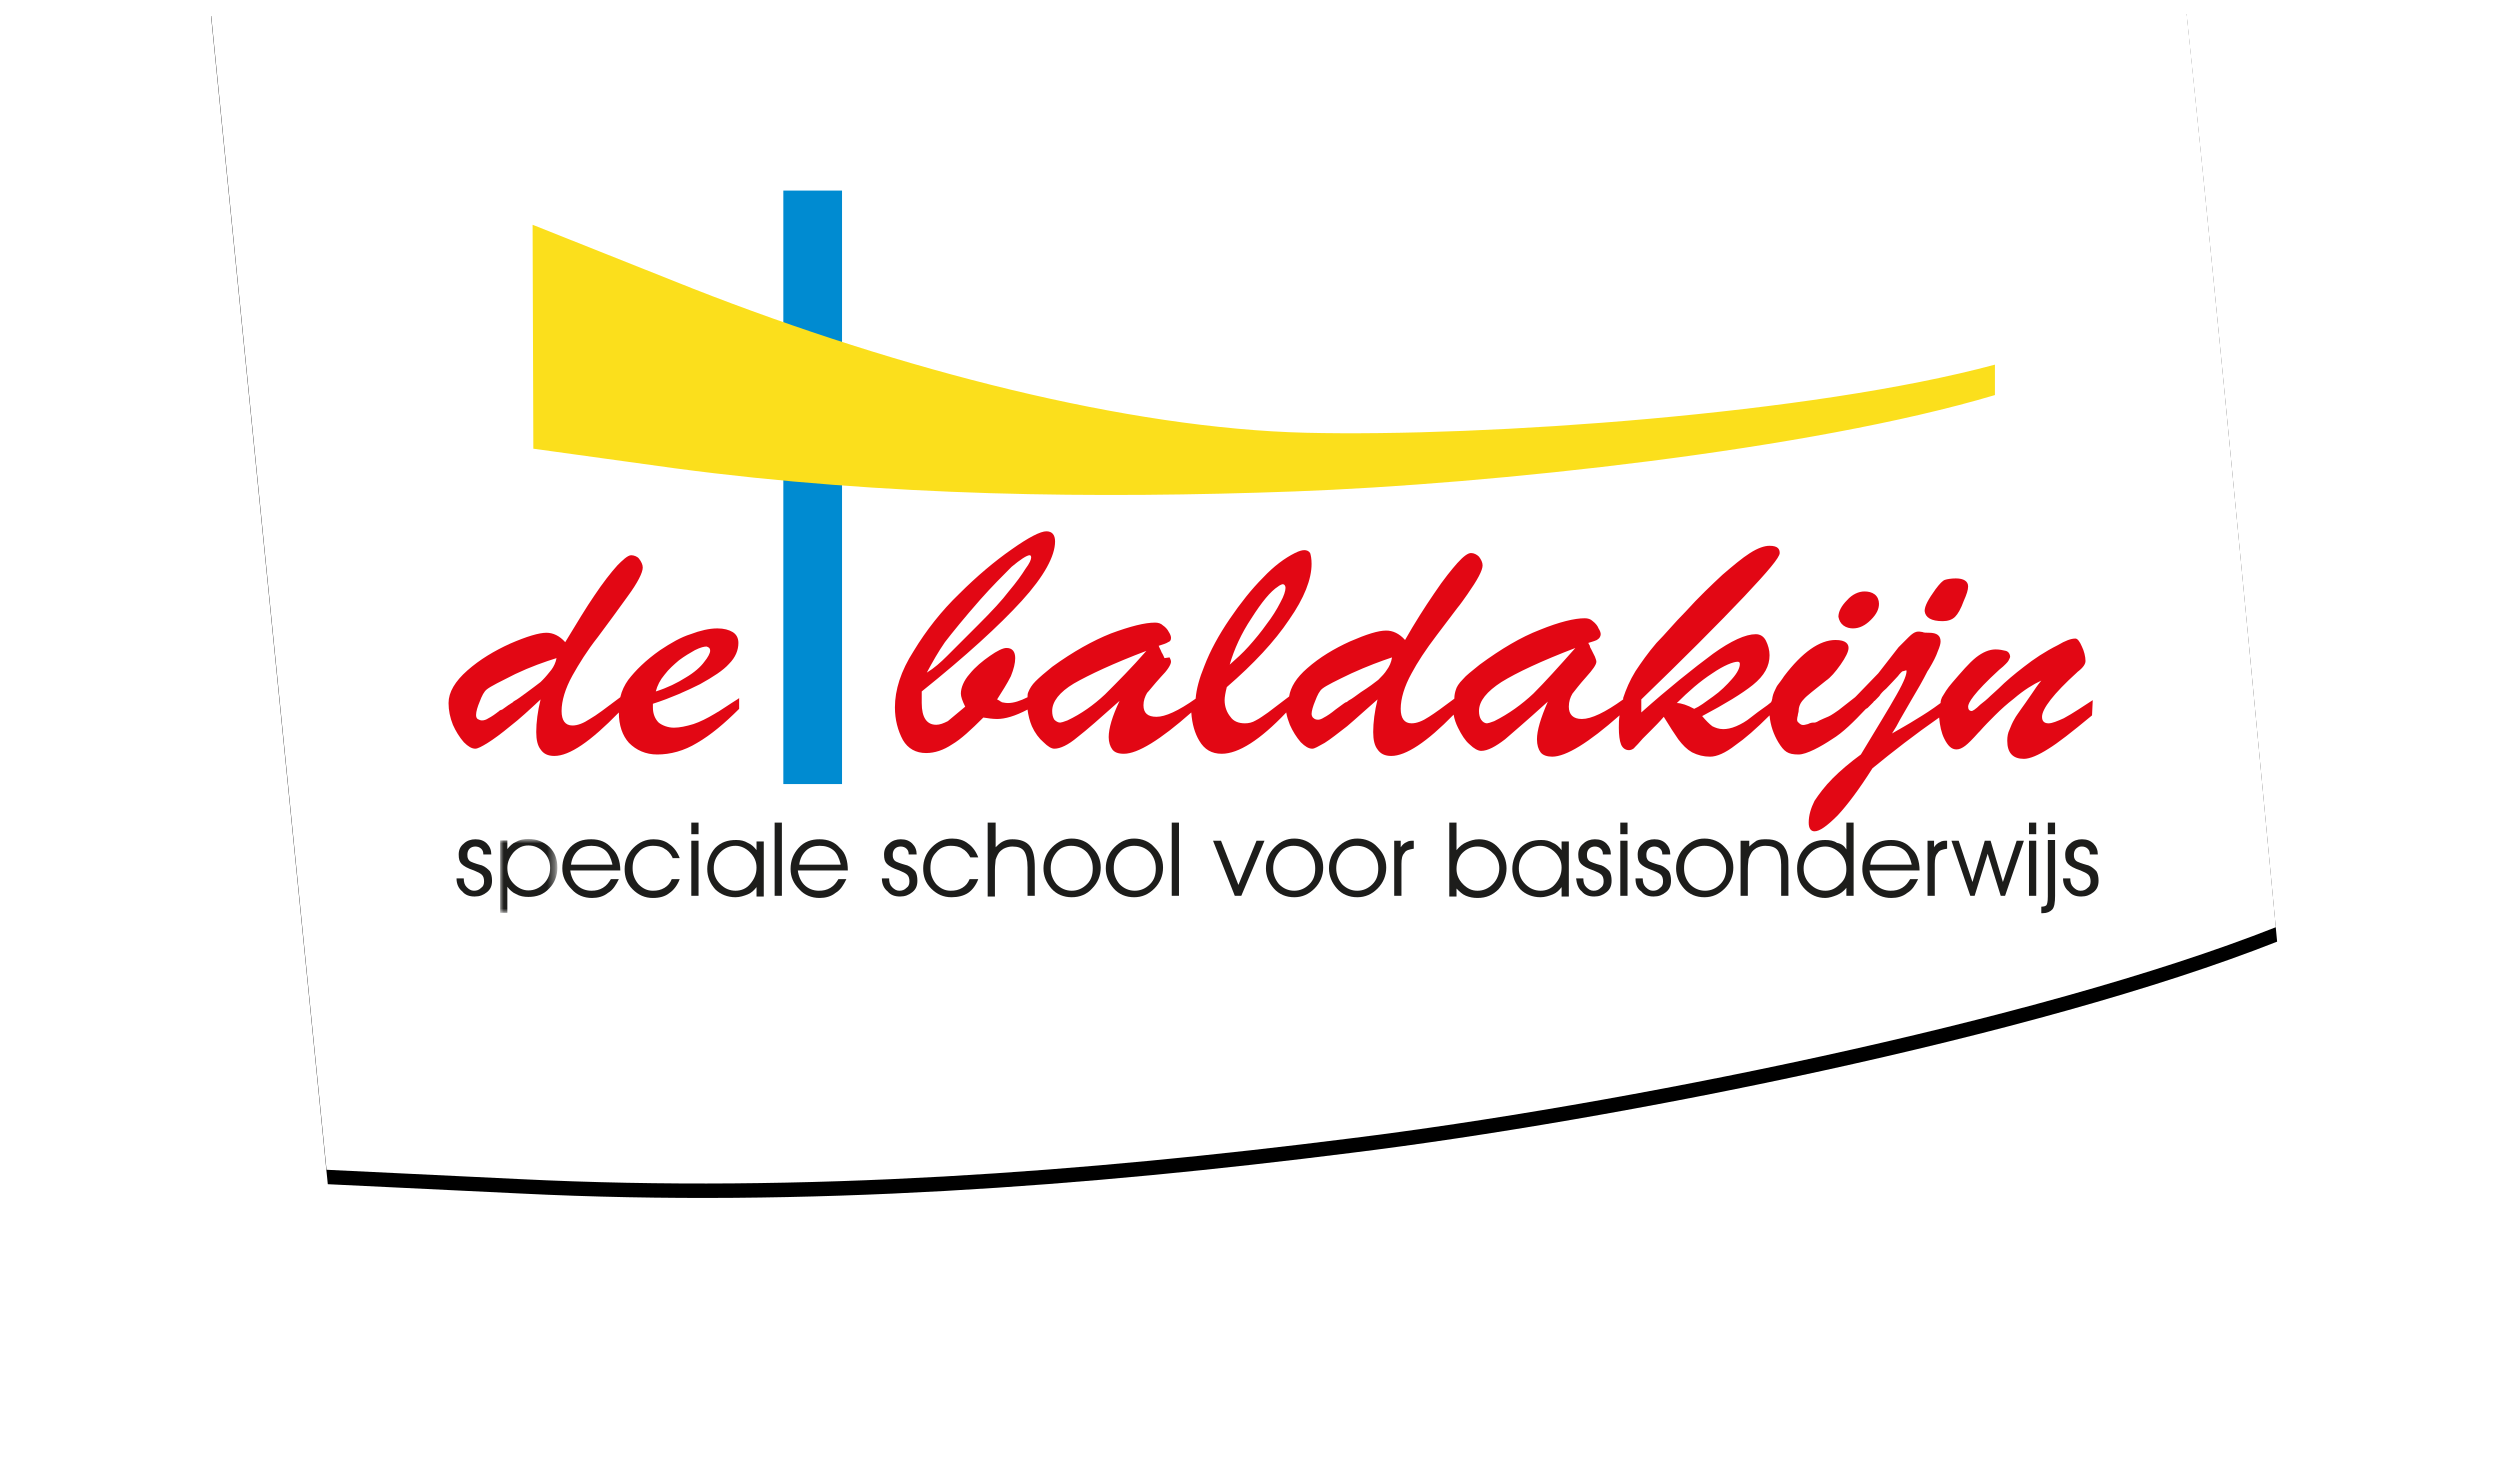 <?xml version="1.0" encoding="UTF-8"?> <svg xmlns="http://www.w3.org/2000/svg" xmlns:xlink="http://www.w3.org/1999/xlink" version="1.1" id="Laag_1" x="0px" y="0px" viewBox="0 0 345 201.3" style="enable-background:new 0 0 345 201.3;" xml:space="preserve"> <style type="text/css"> .st0{filter:url(#filter-2);} .st1{fill-rule:evenodd;clip-rule:evenodd;} .st2{fill-rule:evenodd;clip-rule:evenodd;fill:#FFFFFF;} .st3{fill-rule:evenodd;clip-rule:evenodd;fill:#008BD1;} .st4{fill-rule:evenodd;clip-rule:evenodd;fill:#FBDF1C;} .st5{fill-rule:evenodd;clip-rule:evenodd;fill:#1D1D1B;} .st6{filter:url(#Adobe_OpacityMaskFilter);} .st7{mask:url(#mask-4_00000093160840707840962310000016103082341729269915_);fill-rule:evenodd;clip-rule:evenodd;fill:#1D1D1B;} .st8{fill-rule:evenodd;clip-rule:evenodd;fill:#E20714;} </style> <filter filterUnits="objectBoundingBox" height="147.0%" id="filter-2" width="129.3%" x="-14.7%" y="-22.4%"> <feMorphology in="SourceAlpha" operator="dilate" radius="1" result="shadowSpreadOuter1"></feMorphology> <feOffset dx="0" dy="2" in="shadowSpreadOuter1" result="shadowOffsetOuter1"></feOffset> <feGaussianBlur in="shadowOffsetOuter1" result="shadowBlurOuter1" stdDeviation="12"></feGaussianBlur> <feColorMatrix in="shadowBlurOuter1" type="matrix" values="0 0 0 0 0 0 0 0 0 0 0 0 0 0 0 0 0 0 0.207 0"> </feColorMatrix> </filter> <g id="UI-Kit"> <g id="Home" transform="translate(-17, 51)"> <g id="Group-15" transform="translate(45.992, -23.807)"> <g id="Fill-2-Copy" transform="translate(143.351, 96.899) rotate(-5) translate(-143.351, -96.899) "> <g class="st0"> <path id="path-1_00000083786767539974599420000010675690902043811502_" class="st1" d="M282.9-15.5 c0.5,28.6,0.9,71.4,1.3,128.6c-34.3,10.2-93.3,16.6-129.8,17.9c-36.5,1.4-75.5,1-114.7-4.4L13.3,123l-2-162L282.9-15.5z"></path> </g> <g> <path id="path-1_00000031188490785030694950000011600060721001510784_" class="st2" d="M282.9-15.5 c0.5,28.6,0.9,71.4,1.3,128.6c-34.3,10.2-93.3,16.6-129.8,17.9c-36.5,1.4-75.5,1-114.7-4.4L13.3,123l-2-162L282.9-15.5z"></path> </g> </g> <g id="logo-cbs-de-maarsborg" transform="translate(33.008, 49.807)"> <g id="Group-47" transform="translate(-0, -0)"> <polygon id="Fill-1" class="st3" points="46.1,31.2 54.2,31.2 54.2,-50.7 46.1,-50.7 "></polygon> <g id="Group-46" transform="translate(0, 4.82)"> <path id="Fill-2" class="st4" d="M33.6-42c28.8,11.3,60.1,19.3,84.6,19.9c24.8,0.6,69.9-2.6,95.1-9.4l0,4.2 C187.8-19.7,143.8-15,116.6-14c-27.2,1-56.3,0.7-85.5-3.2l-19.5-2.7l-0.1-30.9L33.6-42z"></path> <path id="Fill-4" class="st5" d="M1,39.4h1v0c0,0.5,0.1,0.9,0.4,1.2c0.3,0.3,0.6,0.5,1,0.5c0.4,0,0.7-0.1,1-0.4 c0.3-0.2,0.4-0.5,0.4-0.9c0-0.4-0.1-0.7-0.3-0.9c-0.2-0.2-0.6-0.4-1.1-0.6C2.5,38,2,37.7,1.7,37.4c-0.3-0.3-0.4-0.7-0.4-1.3 c0-0.6,0.2-1.1,0.7-1.5c0.4-0.4,1-0.6,1.6-0.6c0.7,0,1.2,0.2,1.6,0.6c0.4,0.4,0.6,0.9,0.6,1.5H4.7c0-0.4-0.1-0.6-0.3-0.8 c-0.2-0.2-0.5-0.3-0.8-0.3c-0.3,0-0.6,0.1-0.8,0.3c-0.2,0.2-0.3,0.5-0.3,0.8c0,0.2,0,0.4,0.1,0.6c0.1,0.2,0.2,0.3,0.4,0.4 c0.2,0.1,0.5,0.2,0.8,0.3c0.4,0.1,0.6,0.2,0.7,0.2c0.5,0.2,0.8,0.5,1.1,0.8c0.2,0.3,0.3,0.8,0.3,1.3c0,0.7-0.2,1.2-0.7,1.6 c-0.5,0.4-1,0.6-1.7,0.6c-0.7,0-1.3-0.2-1.7-0.7C1.3,40.8,1,40.2,1,39.4"></path> <g id="Group-8" transform="translate(7.015, 84.756)"> <g id="Clip-7"> </g> <defs> <filter id="Adobe_OpacityMaskFilter" filterUnits="userSpaceOnUse" x="0" y="-50.7" width="7.8" height="10.3"> <feColorMatrix type="matrix" values="1 0 0 0 0 0 1 0 0 0 0 0 1 0 0 0 0 0 1 0"></feColorMatrix> </filter> </defs> <mask maskUnits="userSpaceOnUse" x="0" y="-50.7" width="7.8" height="10.3" id="mask-4_00000093160840707840962310000016103082341729269915_"> <g class="st6"> <polygon id="path-3_00000126313653795684292240000016871374329759643292_" class="st2" points="0,-50.7 7.8,-50.7 7.8,-40.5 0,-40.5 "></polygon> </g> </mask> <path id="Fill-6" class="st7" d="M1-46.8c0,0.9,0.3,1.6,0.9,2.2c0.6,0.6,1.3,0.9,2,0.9c0.8,0,1.5-0.3,2.1-0.9 c0.6-0.6,0.9-1.3,0.9-2.2c0-0.9-0.3-1.6-0.9-2.2c-0.6-0.6-1.3-0.9-2.1-0.9c-0.8,0-1.4,0.3-2,0.9C1.3-48.3,1-47.6,1-46.8 L1-46.8z M0-50.6h1v1.2c0.3-0.4,0.7-0.8,1.2-1c0.5-0.3,1.1-0.4,1.7-0.4c1.2,0,2.1,0.4,2.9,1.1c0.8,0.8,1.1,1.7,1.1,2.9 c0,1.1-0.4,2.1-1.1,2.8C6-43.1,5-42.8,3.9-42.8c-0.6,0-1.2-0.1-1.7-0.4c-0.5-0.2-0.9-0.6-1.2-1v0.5v1.1v2H0V-50.6z"></path> </g> <path id="Fill-9" class="st5" d="M22.5,37.4c-0.2-0.8-0.5-1.5-1-1.9s-1.1-0.6-1.9-0.6c-0.7,0-1.4,0.2-1.9,0.7 c-0.5,0.5-0.8,1.1-0.9,1.9H22.5z M23.6,38.3h-6.9c0.1,0.8,0.4,1.5,0.9,2c0.5,0.5,1.2,0.8,2,0.8c0.6,0,1.1-0.1,1.6-0.4 c0.5-0.3,0.8-0.7,1.1-1.2h1.1c-0.4,0.8-0.8,1.5-1.5,1.9c-0.6,0.5-1.4,0.7-2.2,0.7c-1.1,0-2.1-0.4-2.8-1.2 C16,40,15.6,39.1,15.6,38c0-1.2,0.4-2.1,1.1-2.9c0.8-0.8,1.7-1.1,2.9-1.1c1.2,0,2.1,0.4,2.8,1.2C23.2,35.9,23.6,37,23.6,38.3 L23.6,38.3z"></path> <path id="Fill-11" class="st5" d="M30.8,36.5c-0.3-0.6-0.7-1-1.1-1.2c-0.4-0.3-1-0.4-1.6-0.4c-0.8,0-1.5,0.3-2,0.9 c-0.6,0.6-0.8,1.3-0.8,2.2c0,0.9,0.3,1.6,0.8,2.2c0.6,0.6,1.2,0.9,2,0.9c0.6,0,1.1-0.1,1.6-0.4c0.5-0.3,0.8-0.7,1-1.2h1.1 c-0.3,0.8-0.8,1.5-1.4,1.9c-0.6,0.5-1.4,0.7-2.3,0.7c-1.1,0-2-0.4-2.8-1.2c-0.8-0.8-1.1-1.7-1.1-2.8c0-1.1,0.4-2.1,1.2-2.9 c0.8-0.8,1.7-1.2,2.8-1.2c0.8,0,1.6,0.2,2.2,0.7c0.6,0.4,1.1,1.1,1.4,1.9H30.8z"></path> <path id="Fill-13" class="st5" d="M33.4,41.8h1v-7.6h-1V41.8z M33.4,33.3h1v-1.6h-1V33.3z"></path> <path id="Fill-15" class="st5" d="M42.4,37.9c0-0.8-0.3-1.5-0.9-2.1c-0.6-0.6-1.3-0.9-2-0.9c-0.8,0-1.5,0.3-2.1,0.9 c-0.6,0.6-0.9,1.3-0.9,2.2c0,0.9,0.3,1.6,0.9,2.2c0.6,0.6,1.3,0.9,2.1,0.9c0.8,0,1.5-0.3,2-0.9C42.1,39.5,42.4,38.8,42.4,37.9 L42.4,37.9z M42.4,40.6c-0.3,0.4-0.7,0.8-1.2,1S40.1,42,39.5,42c-1.1,0-2.1-0.4-2.8-1.1c-0.7-0.8-1.1-1.7-1.1-2.8 c0-1.1,0.4-2.1,1.1-2.9c0.8-0.8,1.7-1.1,2.9-1.1c0.6,0,1.1,0.1,1.6,0.4c0.5,0.2,0.9,0.6,1.2,1v-1.2h1v7.6h-1V40.6z"></path> <polygon id="Fill-16" class="st5" points="44.9,41.8 45.9,41.8 45.9,31.7 44.9,31.7 "></polygon> <path id="Fill-17" class="st5" d="M54,37.4c-0.2-0.8-0.5-1.5-1-1.9c-0.5-0.4-1.1-0.6-1.9-0.6c-0.7,0-1.4,0.2-1.9,0.7 c-0.5,0.5-0.8,1.1-0.9,1.9H54z M55,38.3h-6.9c0.1,0.8,0.4,1.5,0.9,2c0.5,0.5,1.2,0.8,2,0.8c0.6,0,1.1-0.1,1.6-0.4 c0.5-0.3,0.8-0.7,1.1-1.2h1.1c-0.4,0.8-0.8,1.5-1.5,1.9c-0.6,0.5-1.4,0.7-2.2,0.7c-1.1,0-2.1-0.4-2.8-1.2 c-0.8-0.8-1.2-1.7-1.2-2.8c0-1.2,0.4-2.1,1.1-2.9C49,34.3,50,34,51.1,34c1.2,0,2.1,0.4,2.8,1.2C54.7,35.9,55,37,55,38.3 L55,38.3z"></path> <path id="Fill-18" class="st5" d="M59.7,39.4h1v0c0,0.5,0.1,0.9,0.4,1.2c0.3,0.3,0.6,0.5,1,0.5c0.4,0,0.7-0.1,1-0.4 c0.3-0.2,0.4-0.5,0.4-0.9c0-0.4-0.1-0.7-0.3-0.9c-0.2-0.2-0.6-0.4-1.1-0.6c-0.9-0.3-1.4-0.6-1.7-0.9c-0.3-0.3-0.4-0.7-0.4-1.3 c0-0.6,0.2-1.1,0.7-1.5c0.4-0.4,1-0.6,1.6-0.6c0.7,0,1.2,0.2,1.6,0.6c0.4,0.4,0.6,0.9,0.6,1.5h-1.1c0-0.4-0.1-0.6-0.3-0.8 c-0.2-0.2-0.5-0.3-0.8-0.3c-0.3,0-0.6,0.1-0.8,0.3c-0.2,0.2-0.3,0.5-0.3,0.8c0,0.2,0,0.4,0.1,0.6c0.1,0.2,0.2,0.3,0.4,0.4 c0.2,0.1,0.5,0.2,0.8,0.3c0.4,0.1,0.6,0.2,0.7,0.2c0.5,0.2,0.8,0.5,1.1,0.8c0.2,0.3,0.3,0.8,0.3,1.3c0,0.7-0.2,1.2-0.7,1.6 c-0.5,0.4-1,0.6-1.7,0.6c-0.7,0-1.3-0.2-1.7-0.7C60,40.8,59.7,40.2,59.7,39.4"></path> <path id="Fill-19" class="st5" d="M71.9,36.5c-0.3-0.6-0.7-1-1.1-1.2c-0.4-0.3-1-0.4-1.6-0.4c-0.8,0-1.5,0.3-2,0.9 c-0.6,0.6-0.8,1.3-0.8,2.2c0,0.9,0.3,1.6,0.8,2.2c0.6,0.6,1.2,0.9,2,0.9c0.6,0,1.1-0.1,1.6-0.4c0.5-0.3,0.8-0.7,1-1.2H73 c-0.3,0.8-0.8,1.5-1.4,1.9C71,41.8,70.2,42,69.3,42c-1.1,0-2-0.4-2.8-1.2c-0.8-0.8-1.1-1.7-1.1-2.8c0-1.1,0.4-2.1,1.2-2.9 c0.8-0.8,1.7-1.2,2.8-1.2c0.8,0,1.6,0.2,2.2,0.7c0.6,0.4,1.1,1.1,1.4,1.9H71.9z"></path> <path id="Fill-20" class="st5" d="M74.4,31.7h1v3.4c0.3-0.3,0.6-0.6,1-0.8c0.4-0.2,0.8-0.3,1.3-0.3c1.1,0,1.9,0.3,2.4,0.9 s0.7,1.6,0.7,3v3.9h-1v-3.9c0-1.1-0.2-1.9-0.5-2.3C79,35.2,78.5,35,77.7,35c-0.4,0-0.8,0.1-1.2,0.3c-0.3,0.2-0.6,0.4-0.8,0.8 c-0.1,0.2-0.2,0.4-0.3,0.7c0,0.3-0.1,0.7-0.1,1.4v3.7h-1V31.7z"></path> <path id="Fill-21" class="st5" d="M83,38c0,0.9,0.3,1.6,0.8,2.2c0.6,0.6,1.3,0.9,2.1,0.9c0.8,0,1.5-0.3,2.1-0.9 c0.6-0.6,0.8-1.3,0.8-2.2c0-0.9-0.3-1.6-0.8-2.2c-0.6-0.6-1.3-0.9-2.2-0.9c-0.8,0-1.5,0.3-2,0.9C83.3,36.4,83,37.1,83,38 M82,38c0-1.1,0.4-2.1,1.2-2.9c0.8-0.8,1.7-1.2,2.7-1.2c1.1,0,2.1,0.4,2.8,1.2c0.8,0.8,1.2,1.7,1.2,2.8c0,1.1-0.4,2.1-1.2,2.9 C88,41.6,87,42,85.9,42c-1.1,0-2.1-0.4-2.8-1.2C82.4,40,82,39.1,82,38"></path> <path id="Fill-22" class="st5" d="M91.7,38c0,0.9,0.3,1.6,0.8,2.2c0.6,0.6,1.3,0.9,2.1,0.9c0.8,0,1.5-0.3,2.1-0.9 c0.6-0.6,0.8-1.3,0.8-2.2c0-0.9-0.3-1.6-0.8-2.2c-0.6-0.6-1.3-0.9-2.2-0.9c-0.8,0-1.5,0.3-2,0.9C91.9,36.4,91.7,37.1,91.7,38 M90.6,38c0-1.1,0.4-2.1,1.2-2.9c0.8-0.8,1.7-1.2,2.7-1.2c1.1,0,2.1,0.4,2.8,1.2c0.8,0.8,1.2,1.7,1.2,2.8 c0,1.1-0.4,2.1-1.2,2.9c-0.8,0.8-1.7,1.2-2.8,1.2c-1.1,0-2.1-0.4-2.8-1.2C91,40,90.6,39.1,90.6,38"></path> <polygon id="Fill-23" class="st5" points="99.7,41.8 100.7,41.8 100.7,31.7 99.7,31.7 "></polygon> <polygon id="Fill-24" class="st5" points="109.3,41.8 108.4,41.8 105.4,34.2 106.5,34.2 108.9,40.3 111.4,34.2 112.5,34.2 "></polygon> <path id="Fill-25" class="st5" d="M113.7,38c0,0.9,0.3,1.6,0.8,2.2c0.6,0.6,1.3,0.9,2.1,0.9c0.8,0,1.5-0.3,2.1-0.9 c0.6-0.6,0.8-1.3,0.8-2.2c0-0.9-0.3-1.6-0.8-2.2c-0.6-0.6-1.3-0.9-2.2-0.9c-0.8,0-1.5,0.3-2,0.9C114,36.4,113.7,37.1,113.7,38 M112.7,38c0-1.1,0.4-2.1,1.2-2.9c0.8-0.8,1.7-1.2,2.7-1.2c1.1,0,2.1,0.4,2.8,1.2c0.8,0.8,1.2,1.7,1.2,2.8 c0,1.1-0.4,2.1-1.2,2.9c-0.8,0.8-1.7,1.2-2.8,1.2c-1.1,0-2.1-0.4-2.8-1.2C113.1,40,112.7,39.1,112.7,38"></path> <path id="Fill-26" class="st5" d="M122.4,38c0,0.9,0.3,1.6,0.8,2.2c0.6,0.6,1.3,0.9,2.1,0.9c0.8,0,1.5-0.3,2.1-0.9 c0.6-0.6,0.8-1.3,0.8-2.2c0-0.9-0.3-1.6-0.8-2.2c-0.6-0.6-1.3-0.9-2.2-0.9c-0.8,0-1.5,0.3-2,0.9 C122.7,36.4,122.4,37.1,122.4,38 M121.4,38c0-1.1,0.4-2.1,1.2-2.9c0.8-0.8,1.7-1.2,2.7-1.2c1.1,0,2.1,0.4,2.8,1.2 c0.8,0.8,1.2,1.7,1.2,2.8c0,1.1-0.4,2.1-1.2,2.9c-0.8,0.8-1.7,1.2-2.8,1.2c-1.1,0-2.1-0.4-2.8-1.2 C121.8,40,121.4,39.1,121.4,38"></path> <path id="Fill-27" class="st5" d="M131.4,41.8h-1v-7.6h0.9v0.9c0.2-0.3,0.5-0.6,0.8-0.7c0.3-0.2,0.6-0.2,1-0.2l0,1.1 c-0.6,0.1-1.1,0.2-1.3,0.6c-0.3,0.3-0.4,0.8-0.4,1.5V41.8z"></path> <path id="Fill-28" class="st5" d="M139,38.1c0,0.8,0.3,1.5,0.9,2.1c0.6,0.6,1.2,0.9,2,0.9c0.8,0,1.5-0.3,2.1-0.9 s0.9-1.4,0.9-2.2c0-0.8-0.3-1.6-0.9-2.1c-0.6-0.6-1.3-0.9-2.1-0.9c-0.8,0-1.5,0.3-2.1,0.9C139.3,36.4,139,37.2,139,38.1 L139,38.1z M139,31.7v3.2v0.6c0.4-0.5,0.9-0.9,1.4-1.1c0.5-0.2,1-0.4,1.7-0.4c1.1,0,2,0.4,2.7,1.2c0.7,0.8,1.1,1.7,1.1,2.8 c0,1.1-0.4,2.1-1.1,2.9c-0.8,0.8-1.7,1.2-2.9,1.2c-0.6,0-1.1-0.1-1.6-0.3c-0.5-0.2-0.9-0.6-1.3-1v1.1h-1V31.7H139z"></path> <path id="Fill-29" class="st5" d="M153.5,37.9c0-0.8-0.3-1.5-0.9-2.1c-0.6-0.6-1.3-0.9-2-0.9c-0.8,0-1.5,0.3-2.1,0.9 c-0.6,0.6-0.9,1.3-0.9,2.2c0,0.9,0.3,1.6,0.9,2.2c0.6,0.6,1.3,0.9,2.1,0.9c0.8,0,1.5-0.3,2-0.9 C153.2,39.5,153.5,38.8,153.5,37.9L153.5,37.9z M153.5,40.6c-0.3,0.4-0.7,0.8-1.2,1c-0.5,0.2-1.1,0.4-1.7,0.4 c-1.1,0-2.1-0.4-2.8-1.1c-0.7-0.8-1.1-1.7-1.1-2.8c0-1.1,0.4-2.1,1.1-2.9c0.8-0.8,1.7-1.1,2.9-1.1c0.6,0,1.1,0.1,1.6,0.4 c0.5,0.2,0.9,0.6,1.2,1v-1.2h1v7.6h-1V40.6z"></path> <path id="Fill-30" class="st5" d="M155.5,39.4h1v0c0,0.5,0.1,0.9,0.4,1.2c0.3,0.3,0.6,0.5,1,0.5c0.4,0,0.7-0.1,1-0.4 c0.3-0.2,0.4-0.5,0.4-0.9c0-0.4-0.1-0.7-0.3-0.9c-0.2-0.2-0.6-0.4-1.1-0.6c-0.9-0.3-1.4-0.6-1.7-0.9c-0.3-0.3-0.4-0.7-0.4-1.3 c0-0.6,0.2-1.1,0.7-1.5c0.4-0.4,1-0.6,1.6-0.6c0.7,0,1.2,0.2,1.6,0.6c0.4,0.4,0.6,0.9,0.6,1.5h-1.1c0-0.4-0.1-0.6-0.3-0.8 c-0.2-0.2-0.5-0.3-0.8-0.3c-0.3,0-0.6,0.1-0.8,0.3c-0.2,0.2-0.3,0.5-0.3,0.8c0,0.2,0,0.4,0.1,0.6c0.1,0.2,0.2,0.3,0.4,0.4 c0.2,0.1,0.5,0.2,0.8,0.3c0.4,0.1,0.6,0.2,0.7,0.2c0.5,0.2,0.8,0.5,1.1,0.8c0.2,0.3,0.3,0.8,0.3,1.3c0,0.7-0.2,1.2-0.7,1.6 c-0.5,0.4-1,0.6-1.7,0.6c-0.7,0-1.3-0.2-1.7-0.7C155.8,40.8,155.6,40.2,155.5,39.4"></path> <path id="Fill-31" class="st5" d="M161.6,41.8h1v-7.6h-1V41.8z M161.6,33.3h1v-1.6h-1V33.3z"></path> <path id="Fill-32" class="st5" d="M163.7,39.4h1v0c0,0.5,0.1,0.9,0.4,1.2c0.3,0.3,0.6,0.5,1,0.5c0.4,0,0.7-0.1,1-0.4 c0.3-0.2,0.4-0.5,0.4-0.9c0-0.4-0.1-0.7-0.3-0.9c-0.2-0.2-0.6-0.4-1.1-0.6c-0.9-0.3-1.4-0.6-1.7-0.9c-0.3-0.3-0.4-0.7-0.4-1.3 c0-0.6,0.2-1.1,0.7-1.5c0.4-0.4,1-0.6,1.6-0.6c0.7,0,1.2,0.2,1.6,0.6c0.4,0.4,0.6,0.9,0.6,1.5h-1.1c0-0.4-0.1-0.6-0.3-0.8 c-0.2-0.2-0.5-0.3-0.8-0.3c-0.3,0-0.6,0.1-0.8,0.3c-0.2,0.2-0.3,0.5-0.3,0.8c0,0.2,0,0.4,0.1,0.6c0.1,0.2,0.2,0.3,0.4,0.4 c0.2,0.1,0.5,0.2,0.8,0.3c0.4,0.1,0.6,0.2,0.7,0.2c0.5,0.2,0.8,0.5,1.1,0.8c0.2,0.3,0.3,0.8,0.3,1.3c0,0.7-0.2,1.2-0.7,1.6 c-0.5,0.4-1,0.6-1.7,0.6c-0.7,0-1.3-0.2-1.7-0.7C163.9,40.8,163.7,40.2,163.7,39.4"></path> <path id="Fill-33" class="st5" d="M170.4,38c0,0.9,0.3,1.6,0.8,2.2c0.6,0.6,1.3,0.9,2.1,0.9c0.8,0,1.5-0.3,2.1-0.9 c0.6-0.6,0.8-1.3,0.8-2.2c0-0.9-0.3-1.6-0.8-2.2c-0.6-0.6-1.3-0.9-2.2-0.9c-0.8,0-1.5,0.3-2,0.9 C170.6,36.4,170.4,37.1,170.4,38 M169.3,38c0-1.1,0.4-2.1,1.2-2.9c0.8-0.8,1.7-1.2,2.7-1.2c1.1,0,2.1,0.4,2.8,1.2 c0.8,0.8,1.2,1.7,1.2,2.8c0,1.1-0.4,2.1-1.2,2.9c-0.8,0.8-1.7,1.2-2.8,1.2c-1.1,0-2.1-0.4-2.8-1.2 C169.7,40,169.3,39.1,169.3,38"></path> <path id="Fill-34" class="st5" d="M178.4,34.2h1V35c0.3-0.3,0.7-0.6,1-0.8c0.4-0.2,0.9-0.2,1.4-0.2c0.6,0,1.1,0.1,1.5,0.3 c0.4,0.2,0.8,0.5,1,0.9c0.2,0.3,0.3,0.6,0.4,1c0.1,0.4,0.1,0.9,0.1,1.6v4h-1v-4.3c0-0.9-0.2-1.6-0.5-2 c-0.3-0.4-0.9-0.6-1.7-0.6c-0.4,0-0.8,0.1-1.2,0.3c-0.3,0.2-0.6,0.4-0.8,0.8c-0.1,0.2-0.2,0.4-0.3,0.7c0,0.3-0.1,0.7-0.1,1.4 v3.7h-1V34.2z"></path> <path id="Fill-35" class="st5" d="M192.8,38.1c0-0.9-0.3-1.6-0.9-2.2c-0.6-0.6-1.3-0.9-2-0.9c-0.8,0-1.5,0.3-2.1,0.9 c-0.6,0.6-0.9,1.3-0.9,2.1c0,0.9,0.3,1.6,0.9,2.2c0.6,0.6,1.3,0.9,2.1,0.9c0.8,0,1.4-0.3,2-0.9 C192.6,39.6,192.8,38.9,192.8,38.1 M192.8,35.4v-1.7v-2h1v10.1h-1v-1.1c-0.3,0.4-0.8,0.8-1.3,1c-0.5,0.2-1.1,0.4-1.6,0.4 c-1.1,0-2-0.4-2.8-1.2c-0.8-0.8-1.1-1.7-1.1-2.9c0-1.1,0.4-2.1,1.1-2.8c0.7-0.8,1.7-1.1,2.8-1.1c0.6,0,1.2,0.1,1.6,0.4 C192.1,34.6,192.5,34.9,192.8,35.4"></path> <path id="Fill-36" class="st5" d="M201.8,37.4c-0.2-0.8-0.5-1.5-1-1.9s-1.1-0.6-1.9-0.6c-0.7,0-1.4,0.2-1.9,0.7 c-0.5,0.5-0.8,1.1-0.9,1.9H201.8z M202.9,38.3H196c0.1,0.8,0.4,1.5,0.9,2c0.5,0.5,1.2,0.8,2,0.8c0.6,0,1.1-0.1,1.6-0.4 c0.5-0.3,0.8-0.7,1.1-1.2h1.1c-0.4,0.8-0.8,1.5-1.5,1.9c-0.6,0.5-1.4,0.7-2.2,0.7c-1.1,0-2.1-0.4-2.8-1.2 c-0.8-0.8-1.2-1.7-1.2-2.8c0-1.2,0.4-2.1,1.1-2.9c0.8-0.8,1.7-1.1,2.9-1.1c1.2,0,2.1,0.4,2.8,1.2 C202.5,35.9,202.9,37,202.9,38.3L202.9,38.3z"></path> <path id="Fill-37" class="st5" d="M205,41.8h-1v-7.6h0.9v0.9c0.2-0.3,0.5-0.6,0.8-0.7c0.3-0.2,0.6-0.2,1-0.2l0,1.1 c-0.6,0.1-1.1,0.2-1.3,0.6c-0.3,0.3-0.4,0.8-0.4,1.5V41.8z"></path> <polygon id="Fill-38" class="st5" points="214.4,39.9 216.3,34.2 217.3,34.2 214.7,41.8 214.1,41.8 212.3,36 210.5,41.8 209.9,41.8 207.3,34.2 208.3,34.2 210.2,39.9 211.9,34.2 212.7,34.2 "></polygon> <path id="Fill-39" class="st5" d="M218,41.8h1v-7.6h-1V41.8z M218,33.3h1v-1.6h-1V33.3z"></path> <path id="Fill-40" class="st5" d="M220.6,33.3h1v-1.6h-1V33.3z M221.6,34.2v7.6c0,0.9-0.1,1.6-0.4,1.9 c-0.3,0.3-0.7,0.5-1.3,0.5h-0.2v-0.9c0.4,0,0.6-0.1,0.7-0.2c0.1-0.1,0.2-0.5,0.2-1.2v-7.8H221.6z"></path> <path id="Fill-41" class="st5" d="M222.7,39.4h1v0c0,0.5,0.1,0.9,0.4,1.2c0.3,0.3,0.6,0.5,1,0.5c0.4,0,0.7-0.1,1-0.4 c0.3-0.2,0.4-0.5,0.4-0.9c0-0.4-0.1-0.7-0.3-0.9c-0.2-0.2-0.6-0.4-1.1-0.6c-0.9-0.3-1.4-0.6-1.7-0.9c-0.3-0.3-0.4-0.7-0.4-1.3 c0-0.6,0.2-1.1,0.7-1.5c0.4-0.4,1-0.6,1.6-0.6c0.7,0,1.2,0.2,1.6,0.6c0.4,0.4,0.6,0.9,0.6,1.5h-1.1c0-0.4-0.1-0.6-0.3-0.8 c-0.2-0.2-0.5-0.3-0.8-0.3c-0.3,0-0.6,0.1-0.8,0.3c-0.2,0.2-0.3,0.5-0.3,0.8c0,0.2,0,0.4,0.1,0.6c0.1,0.2,0.2,0.3,0.4,0.4 c0.2,0.1,0.5,0.2,0.8,0.3c0.4,0.1,0.6,0.2,0.7,0.2c0.5,0.2,0.8,0.5,1.1,0.8c0.2,0.3,0.3,0.8,0.3,1.3c0,0.7-0.2,1.2-0.7,1.6 c-0.5,0.4-1,0.6-1.7,0.6c-0.7,0-1.3-0.2-1.7-0.7C223,40.8,222.7,40.2,222.7,39.4"></path> <path id="Fill-42" class="st8" d="M192.4,4.5L192.4,4.5c0.4,0.3,0.9,0.4,1.3,0.4c0.9,0,1.7-0.4,2.5-1.2 c0.8-0.8,1.1-1.5,1.1-2.2c0-0.5-0.2-1-0.6-1.3c-0.4-0.3-0.9-0.4-1.4-0.4c-0.8,0-1.7,0.4-2.4,1.2c-0.8,0.8-1.2,1.6-1.2,2.3 C191.8,3.8,192,4.2,192.4,4.5"></path> <path id="Fill-43" class="st8" d="M206.1,3.9c0.7,0,1.3-0.2,1.7-0.6c0.4-0.4,0.8-1.1,1.2-2.2c0.4-0.9,0.6-1.5,0.6-2 c0-0.7-0.6-1.1-1.7-1.1c-0.6,0-1.2,0.1-1.5,0.2c-0.3,0.1-0.7,0.5-1.3,1.3c-1,1.4-1.5,2.3-1.5,3C203.7,3.4,204.5,3.9,206.1,3.9 "></path> <path id="Fill-44" class="st8" d="M171.8,16c-0.9-0.5-1.8-0.8-2.4-0.8c1.6-1.6,3.2-3,4.9-4.1c1.6-1.1,2.9-1.6,3.5-1.6 c0.2,0,0.3,0.1,0.3,0.3c0,0.5-0.3,1.2-1.1,2.1c-0.7,0.8-1.6,1.7-2.6,2.4C173.3,15.1,172.5,15.7,171.8,16L171.8,16z M149.6,13.9c-1.6,1.5-3.4,2.8-5.4,3.8c-0.5,0.2-0.9,0.3-1,0.3c-0.3,0-0.6-0.2-0.8-0.5c-0.2-0.3-0.3-0.7-0.3-1.2 c0-1.4,1.1-2.7,3.1-4c2.1-1.3,5.5-2.9,10.2-4.7C153.1,10.2,151.2,12.3,149.6,13.9L149.6,13.9z M129.4,10.6 c-0.3,0.5-0.7,0.9-1.2,1.4c-0.5,0.4-1.3,1-2.4,1.7c-0.7,0.5-1.2,0.9-1.6,1.1c-0.2,0.1-0.3,0.3-0.5,0.3c-0.2,0.1-0.7,0.5-1.4,1 c-0.6,0.5-1.2,0.9-1.6,1.1c-0.3,0.2-0.6,0.3-0.8,0.3c-0.3,0-0.5-0.1-0.6-0.2c-0.2-0.1-0.3-0.4-0.3-0.6c0-0.4,0.2-1.1,0.5-1.8 c0.3-0.8,0.6-1.4,1-1.7c0.5-0.4,1.9-1.1,4-2.1c2.2-1,4.1-1.7,5.6-2.2C130,9.6,129.7,10.2,129.4,10.6L129.4,10.6z M90.5,14 c-1.6,1.5-3.3,2.7-5.2,3.6c-0.5,0.2-0.9,0.3-1,0.3c-0.3,0-0.6-0.2-0.8-0.4c-0.2-0.3-0.3-0.7-0.3-1.2c0-1.3,1-2.6,3-3.8 c2.1-1.2,5.5-2.8,10-4.5C94.2,10.3,92.2,12.3,90.5,14L90.5,14z M68.4,6.8L68.4,6.8c1-1.3,2.7-3.4,4.9-5.9 c1.6-1.8,3.1-3.3,4.3-4.5c1.2-1,2.1-1.6,2.5-1.6c0.1,0,0.2,0.1,0.2,0.3c0,0.3-0.2,0.8-0.8,1.6c-0.5,0.8-1.2,1.8-2.3,3.1 c-0.9,1.2-2.3,2.7-4.2,4.6c-1.7,1.7-3,3-4,4l-0.3,0.3c-0.9,0.9-1.8,1.7-2.8,2.3C66.7,9.5,67.5,8.1,68.4,6.8L68.4,6.8z M110.7,3.5c1.4-2.2,2.6-3.7,3.7-4.4c0.1-0.1,0.5-0.3,0.6-0.3c0.3,0,0.4,0.3,0.4,0.5c0,0.4-0.2,1.1-0.7,2 c-0.5,1-1.2,2.1-1.9,3c-0.7,1-1.6,2.1-2.5,3.1c-0.8,0.9-1.7,1.7-2.6,2.5C108.3,7.8,109.3,5.6,110.7,3.5L110.7,3.5z M226.8,14.8c-1.4,0.9-2.7,1.8-4,2.5c-0.9,0.4-1.6,0.7-2.1,0.7c-0.6,0-0.9-0.3-0.9-0.9c0-1.1,1.6-3.2,4.8-6.1l0.1-0.1h0 c0.8-0.6,1.1-1.1,1.1-1.5c0-0.6-0.2-1.4-0.5-2c-0.3-0.7-0.6-1.1-0.9-1.1c-0.6,0-1.4,0.3-2.4,0.9c-1.8,0.9-3.3,1.9-4.7,3 c-1.3,1-2.5,2-3.5,3c-0.4,0.4-0.8,0.7-1.1,1c-0.5,0.5-1,0.9-1.4,1.2c-0.7,0.7-1.1,0.9-1.2,0.9c-0.3,0-0.5-0.2-0.5-0.6 c0-0.5,0.7-1.8,4.3-5.1c0.4-0.3,0.7-0.6,0.9-0.8c0.1-0.1,0.3-0.3,0.4-0.5c0.1-0.2,0.2-0.4,0.2-0.5c0-0.3-0.2-0.7-0.6-0.8 c-0.4-0.1-0.9-0.2-1.4-0.2c-0.9,0-1.8,0.4-2.7,1.1c-1,0.8-2,2-3.3,3.5c-0.7,0.8-1.1,1.5-1.4,2c-0.1,0.2-0.2,0.5-0.2,0.8 c-1.2,0.9-2.3,1.6-3.3,2.2c-1.1,0.7-2.2,1.3-3.4,2c0.4-0.6,0.8-1.3,1.1-1.9c0.5-0.9,1-1.7,1.5-2.6c0.9-1.5,1.7-2.9,2.3-4.1 l0.2-0.3c0.6-1,1-1.8,1.2-2.4c0.3-0.7,0.4-1.1,0.4-1.4c0-0.8-0.5-1.2-1.6-1.2c-0.4,0-0.7,0-0.9-0.1c-0.6-0.1-1-0.2-1.9,0.7 l-1.4,1.4l-2.8,3.6l-3,3.1l-0.2,0.2l0,0l-2.3,1.8c-1,0.7-1.2,0.8-1.7,1c-0.2,0.1-0.5,0.2-0.9,0.4c-0.5,0.3-0.6,0.3-0.8,0.3 c-0.2,0-0.4,0-0.8,0.2c-0.7,0.2-0.9,0.2-1.3-0.2c-0.3-0.2-0.2-0.6-0.1-1c0-0.2,0.1-0.4,0.1-0.5c0-0.6,0.2-1.2,0.7-1.7 c0.4-0.5,1.5-1.3,3.1-2.6c0.6-0.4,1.3-1.2,2-2.2c0.7-1,1.1-1.8,1.1-2.3c0-0.5-0.3-1.1-1.8-1.1c-2.2,0-4.6,1.7-7.1,5l-0.2,0.3 c-0.4,0.6-0.8,1-0.9,1.3c-0.2,0.4-0.4,0.8-0.5,1.3c0,0.2-0.1,0.4-0.1,0.5l0,0l-0.1,0.2l-0.5,0.4c-1,0.7-1.8,1.3-2.3,1.7 c-0.6,0.5-1.3,0.9-2,1.2c-0.7,0.3-1.3,0.4-1.8,0.4c-0.6,0-1.1-0.2-1.5-0.4c-0.4-0.3-0.9-0.8-1.4-1.4c3.2-1.7,5.5-3.1,7-4.3 c1.6-1.3,2.3-2.6,2.3-4.1c0-0.7-0.2-1.4-0.5-2c-0.3-0.6-0.8-0.9-1.4-0.9c-1.4,0-3.4,0.9-5.9,2.7c-2.7,2-6.2,4.8-9.9,8.1v-1.8 c5.7-5.5,10.6-10.4,14.2-14.2c3.3-3.5,4.9-5.4,4.9-6c0-0.5-0.2-1-1.4-1c-0.7,0-1.6,0.3-2.7,1c-1.1,0.7-2.4,1.8-3.8,3 c-1.5,1.4-3.3,3.1-5.1,5.1c-1.5,1.5-2.8,3.1-4,4.3c-1.2,1.4-2.1,2.7-2.9,3.9c-0.8,1.3-1.3,2.5-1.7,3.7c0,0,0,0.1,0,0.1 c0,0,0,0,0,0.1c-2.5,1.8-4.4,2.7-5.7,2.7c-1.2,0-1.8-0.6-1.8-1.7c0-0.7,0.2-1.3,0.5-1.8c0.4-0.5,1-1.3,1.9-2.3 c0.9-1,1.4-1.7,1.4-2.1c0-0.2-0.1-0.4-0.2-0.7c-0.1-0.2-0.3-0.6-0.5-1c-0.1-0.2-0.2-0.3-0.2-0.5c-0.1-0.2-0.2-0.3-0.2-0.4 c0.6-0.2,1.1-0.3,1.3-0.5c0.2-0.1,0.4-0.4,0.4-0.7c0-0.2-0.1-0.5-0.3-0.8c-0.1-0.3-0.4-0.7-0.8-1c-0.3-0.3-0.7-0.4-1.1-0.4 c-1.4,0-3.5,0.5-6.2,1.6c-2.6,1-5.3,2.6-8.3,4.8l0,0v0c-1.1,0.9-1.9,1.5-2.3,2c-0.6,0.6-0.9,1.1-1,1.5 c-0.1,0.3-0.2,0.7-0.2,1.2c-1.6,1.2-2.7,2-3.5,2.5c-0.9,0.6-1.7,0.9-2.4,0.9c-1,0-1.5-0.7-1.5-2c0-1.4,0.5-3.1,1.5-4.9 c0.8-1.5,1.9-3.2,3.5-5.3c0.9-1.2,1.8-2.4,2.8-3.7c0.5-0.6,0.9-1.2,1.4-1.9c1.4-2,2.1-3.3,2.1-4c0-0.4-0.2-0.8-0.5-1.2 c-0.3-0.3-0.7-0.5-1.1-0.5c-0.4,0-1,0.4-1.9,1.4c-0.7,0.8-1.8,2.1-3.2,4.2c-1.3,1.9-2.7,4.1-4,6.4c-0.8-0.9-1.7-1.3-2.6-1.3 c-1.1,0-2.7,0.5-5,1.5c-2.2,1-4.2,2.2-5.9,3.7c-1.5,1.3-2.3,2.6-2.5,3.9l-0.4,0.3c-1.2,0.9-2.1,1.6-2.5,1.9 c-0.6,0.4-1.1,0.8-1.7,1.1c-0.5,0.3-1,0.4-1.5,0.4c-0.9,0-1.6-0.3-2-0.9c-0.5-0.6-0.8-1.4-0.8-2.3c0-0.4,0.1-1,0.3-1.8 c3.7-3.2,6.6-6.3,8.6-9.3c2.1-3,3.1-5.6,3.1-7.7c0-0.7-0.1-1.2-0.2-1.5c-0.2-0.3-0.5-0.4-0.8-0.4c-0.3,0-0.7,0.1-1.3,0.4 c-1.4,0.7-2.9,1.8-4.4,3.4c-1.6,1.6-3.1,3.5-4.6,5.7c-1.5,2.2-2.7,4.4-3.5,6.5c-0.7,1.7-1.1,3.2-1.2,4.5 c-2.4,1.7-4.2,2.5-5.4,2.5c-1.2,0-1.8-0.5-1.8-1.6c0-0.6,0.2-1.2,0.5-1.7c0.3-0.3,0.9-1.1,1.9-2.2c0.9-0.9,1.4-1.7,1.4-2.1 c0-0.2-0.1-0.4-0.2-0.6L98.7,9c-0.1-0.2-0.2-0.5-0.4-0.8c-0.1-0.3-0.3-0.6-0.4-0.9l0,0c0.6-0.2,1-0.3,1.3-0.5 c0.3-0.1,0.4-0.3,0.4-0.6c0-0.2-0.1-0.5-0.3-0.8c-0.2-0.4-0.5-0.7-0.8-0.9c-0.3-0.3-0.7-0.4-1.1-0.4c-1.4,0-3.4,0.5-6.1,1.5 c-2.5,1-5.2,2.5-8.1,4.6c-1,0.8-1.8,1.5-2.3,2c-0.5,0.5-0.8,1-1,1.5c-0.1,0.2-0.1,0.5-0.1,0.7c-1,0.5-1.9,0.8-2.7,0.8 c-0.4,0-0.7-0.1-0.8-0.1c-0.1,0-0.1-0.1-0.2-0.1c-0.1-0.1-0.3-0.2-0.5-0.3c0.7-1.1,1.4-2.2,1.9-3.2c0.4-1,0.6-1.8,0.6-2.5 c0-0.9-0.4-1.4-1.2-1.4c-0.5,0-1.3,0.4-2.3,1.1c-1,0.7-2,1.5-2.8,2.5c-0.8,0.9-1.2,1.9-1.2,2.7c0,0.4,0.2,1,0.6,1.8 c-1.1,0.9-1.9,1.6-2.4,2c-0.6,0.3-1.1,0.5-1.6,0.5c-1.3,0-2-1-2-3c0-0.5,0-0.9,0-1.2c0-0.2,0-0.3,0-0.4 C71.3,8.7,75.9,4.5,79,1.1c3.1-3.4,4.6-6.2,4.6-8.2c0-0.9-0.4-1.4-1.2-1.4c-0.8,0-2.4,0.8-4.8,2.5c-2.3,1.6-4.8,3.7-7.2,6.1 c-2.5,2.4-4.6,5.1-6.3,7.9c-1.8,2.8-2.6,5.4-2.6,7.8c0,1.7,0.4,3.2,1.1,4.5c0.7,1.2,1.8,1.8,3.2,1.8c1.2,0,2.4-0.4,3.6-1.2 c1.2-0.7,2.6-2,4.3-3.7c0.6,0.1,1.3,0.2,1.9,0.2c1.1,0,2.5-0.4,4.2-1.3c0.1,0.8,0.3,1.6,0.6,2.3c0.4,0.9,1,1.7,1.6,2.2 c0.6,0.6,1.1,0.9,1.5,0.9c0.8,0,1.9-0.5,3.2-1.6c1.3-1,3.1-2.6,5.8-5c-1,2.1-1.5,3.8-1.5,5c0,0.7,0.2,1.3,0.5,1.7 c0.3,0.4,0.8,0.6,1.6,0.6c1.9,0,5-1.9,9.3-5.7c0.1,1.6,0.5,2.9,1.1,3.9c0.7,1.2,1.7,1.8,3.1,1.8c2.3,0,5.3-1.9,8.9-5.7 c0.1,0.6,0.3,1.2,0.5,1.7c0.4,0.9,0.9,1.7,1.5,2.4c0.6,0.6,1.1,0.9,1.6,0.9c0.3,0,0.8-0.3,1.7-0.8c0.8-0.5,1.8-1.3,3.1-2.3 c1.3-1.1,2.7-2.4,4.2-3.7c-0.4,1.6-0.6,3.2-0.6,4.5c0,1.1,0.2,1.9,0.6,2.4c0.4,0.6,1,0.9,1.9,0.9c2,0,4.9-1.9,8.6-5.7 c0.1,0.6,0.3,1.2,0.6,1.8c0.5,1,1,1.8,1.6,2.3c0.6,0.6,1.2,0.9,1.6,0.9c0.9,0,2-0.6,3.3-1.6c0.8-0.7,2.7-2.3,5.9-5.2 c-1,2.3-1.5,4-1.5,5.2c0,0.8,0.2,1.4,0.5,1.8c0.3,0.4,0.9,0.6,1.6,0.6c1.9,0,5-1.9,9.3-5.7c-0.1,0.6-0.1,1.1-0.1,1.7 c0,1,0.1,1.8,0.3,2.3c0.2,0.5,0.6,0.8,1.1,0.8c0.2,0,0.6-0.1,0.8-0.4c0.2-0.2,0.6-0.6,1.1-1.2c0.1-0.1,0.3-0.3,0.4-0.4 c0.2-0.2,0.5-0.5,0.7-0.7c0.6-0.6,1.2-1.2,1.8-1.9c0.8,1.3,1.5,2.4,2,3.1c0.6,0.8,1.2,1.4,1.9,1.8c0.8,0.4,1.6,0.6,2.5,0.6 c0.9,0,2.1-0.5,3.5-1.6c1.3-0.9,2.8-2.2,4.7-4.1c0.1,1.4,0.6,2.7,1.2,3.7c0.8,1.3,1.3,1.7,2.8,1.7c1.1,0,3.1-1.1,4.6-2.1 c1.5-0.9,3-2.4,4.7-4.2l0,0c0.1,0,0.1-0.1,0.2-0.1l0,0h0c0.2-0.2,0.5-0.5,0.8-0.8c0.1-0.1,0.1-0.2,0.2-0.2 c0.6-0.6,0.7-0.7,0.8-0.9c0.1-0.1,0.2-0.3,0.8-0.8c0.7-0.7,1.2-1.3,1.6-1.7c0.3-0.4,0.6-0.7,0.7-0.7c0.2,0,0.3-0.1,0.4-0.1 c0,0,0.1,0,0.1,0c0,0,0,0,0,0.1c0,0.4-0.2,1.2-1.4,3.3c-1,1.8-2.8,4.7-4.9,8.2c-1.5,1.1-2.8,2.2-3.9,3.3 c-1.1,1.1-1.9,2.2-2.5,3.1c-0.5,1-0.8,2-0.8,3c0,0.8,0.3,1.2,0.8,1.2c0.7,0,1.7-0.7,3.2-2.2c1.3-1.4,2.9-3.5,4.8-6.5 c2.8-2.3,5.9-4.7,9.2-7c0.1,1.1,0.3,2.1,0.7,2.9c0.5,1,1,1.5,1.7,1.5c0.4,0,0.8-0.2,1.2-0.5c0.4-0.3,1-0.9,1.8-1.8l0.2-0.2 c0.7-0.8,1.4-1.5,2.1-2.2c0.9-0.9,1.7-1.6,2.6-2.3c1.4-1.2,2.7-2,3.8-2.5c-0.5,0.6-0.9,1.2-1.3,1.8c-0.3,0.4-0.6,0.9-0.9,1.3 l-0.5,0.7c-0.4,0.6-0.8,1.1-1,1.5c-0.3,0.5-0.5,1-0.7,1.5c-0.2,0.4-0.3,0.9-0.3,1.5c0,1.7,0.8,2.5,2.3,2.5 c0.8,0,2-0.5,3.4-1.4c1.3-0.8,3.1-2.2,6-4.6l0,0L226.8,14.8L226.8,14.8z"></path> <path id="Fill-45" class="st8" d="M14.1,10.6c-0.4,0.5-0.8,1-1.2,1.4c-0.1,0.1-0.2,0.2-0.3,0.3c-0.5,0.4-1.2,0.9-2,1.5 c-0.7,0.5-1.2,0.9-1.6,1.1c-0.2,0.1-0.3,0.3-0.4,0.3c-0.2,0.1-0.6,0.4-1.3,0.9L7,16.2c-0.6,0.5-1.2,0.9-1.6,1.1 c-0.3,0.2-0.6,0.3-0.9,0.3c-0.2,0-0.4-0.1-0.6-0.2c-0.2-0.2-0.2-0.4-0.2-0.6c0-0.4,0.2-1.1,0.5-1.8c0.3-0.8,0.6-1.4,1-1.7 c0.5-0.4,1.9-1.1,3.9-2.1c2.1-1,4.1-1.7,5.7-2.2C14.7,9.6,14.4,10.2,14.1,10.6 M29.7,11.3L29.7,11.3c0.6-0.8,1.3-1.4,2-2 c0.8-0.6,1.5-1,2.2-1.4c0.8-0.4,1.3-0.5,1.6-0.5C35.8,7.5,36,7.6,36,8c0,0.3-0.3,0.9-0.8,1.5c-0.5,0.7-1.4,1.5-2.6,2.2 c-1.1,0.7-2.5,1.4-4.1,1.9C28.7,12.8,29.1,12,29.7,11.3 M36.6,16.7c-1,0.6-2,1.1-2.9,1.4c-1,0.3-1.9,0.5-2.7,0.5 c-0.8,0-1.6-0.3-2.1-0.7c-0.5-0.5-0.8-1.2-0.8-2.1v-0.5c2.5-0.8,4.7-1.8,6.5-2.7c1.8-1,3.2-1.9,4-2.8c0.9-0.9,1.3-1.9,1.3-2.9 c0-0.7-0.3-1.2-0.8-1.5c-0.5-0.3-1.2-0.5-2.1-0.5c-1.1,0-2.4,0.3-3.7,0.8c-1.3,0.4-2.7,1.2-4.2,2.2c-2,1.4-3.4,2.8-4.4,4.1 c-0.5,0.7-0.9,1.5-1.1,2.4l0,0c-2,1.5-3.3,2.5-4.2,3c-0.9,0.6-1.7,0.9-2.4,0.9c-1,0-1.5-0.7-1.5-2c0-1.4,0.5-3.1,1.5-4.9 c0.9-1.6,2-3.4,3.5-5.3c1.5-2,2.8-3.8,4.1-5.6c1.4-1.9,2.1-3.3,2.1-4c0-0.4-0.2-0.8-0.5-1.2C26-5,25.5-5.2,25.1-5.2 c-0.5,0-1.3,0.8-1.9,1.4c-0.9,1-2,2.4-3.2,4.2C18.9,2,17.7,4,16,6.8c-0.8-0.9-1.7-1.3-2.6-1.3c-1,0-2.7,0.5-5,1.5 c-2.2,1-4.2,2.2-5.9,3.7c-1.7,1.5-2.6,3-2.6,4.5c0,1,0.2,2,0.6,3c0.4,0.9,0.9,1.7,1.5,2.4c0.6,0.6,1.1,0.9,1.6,0.9 c0.3,0,0.9-0.3,1.7-0.8c0.8-0.5,1.9-1.3,3.1-2.3c1.3-1,2.7-2.3,4.2-3.7c-0.4,1.6-0.6,3.2-0.6,4.5c0,1.1,0.2,1.9,0.6,2.4 c0.4,0.6,1,0.9,1.9,0.9c2.1,0,5-2,8.9-6c0,1.8,0.5,3.2,1.4,4.2c1,1,2.3,1.6,3.9,1.6c1.8,0,3.7-0.5,5.5-1.6 c1.9-1.1,3.8-2.7,5.8-4.7l0,0v-1.5l-0.1,0.1C38.6,15.4,37.5,16.2,36.6,16.7"></path> </g> </g> </g> </g> </g> </g> </svg> 